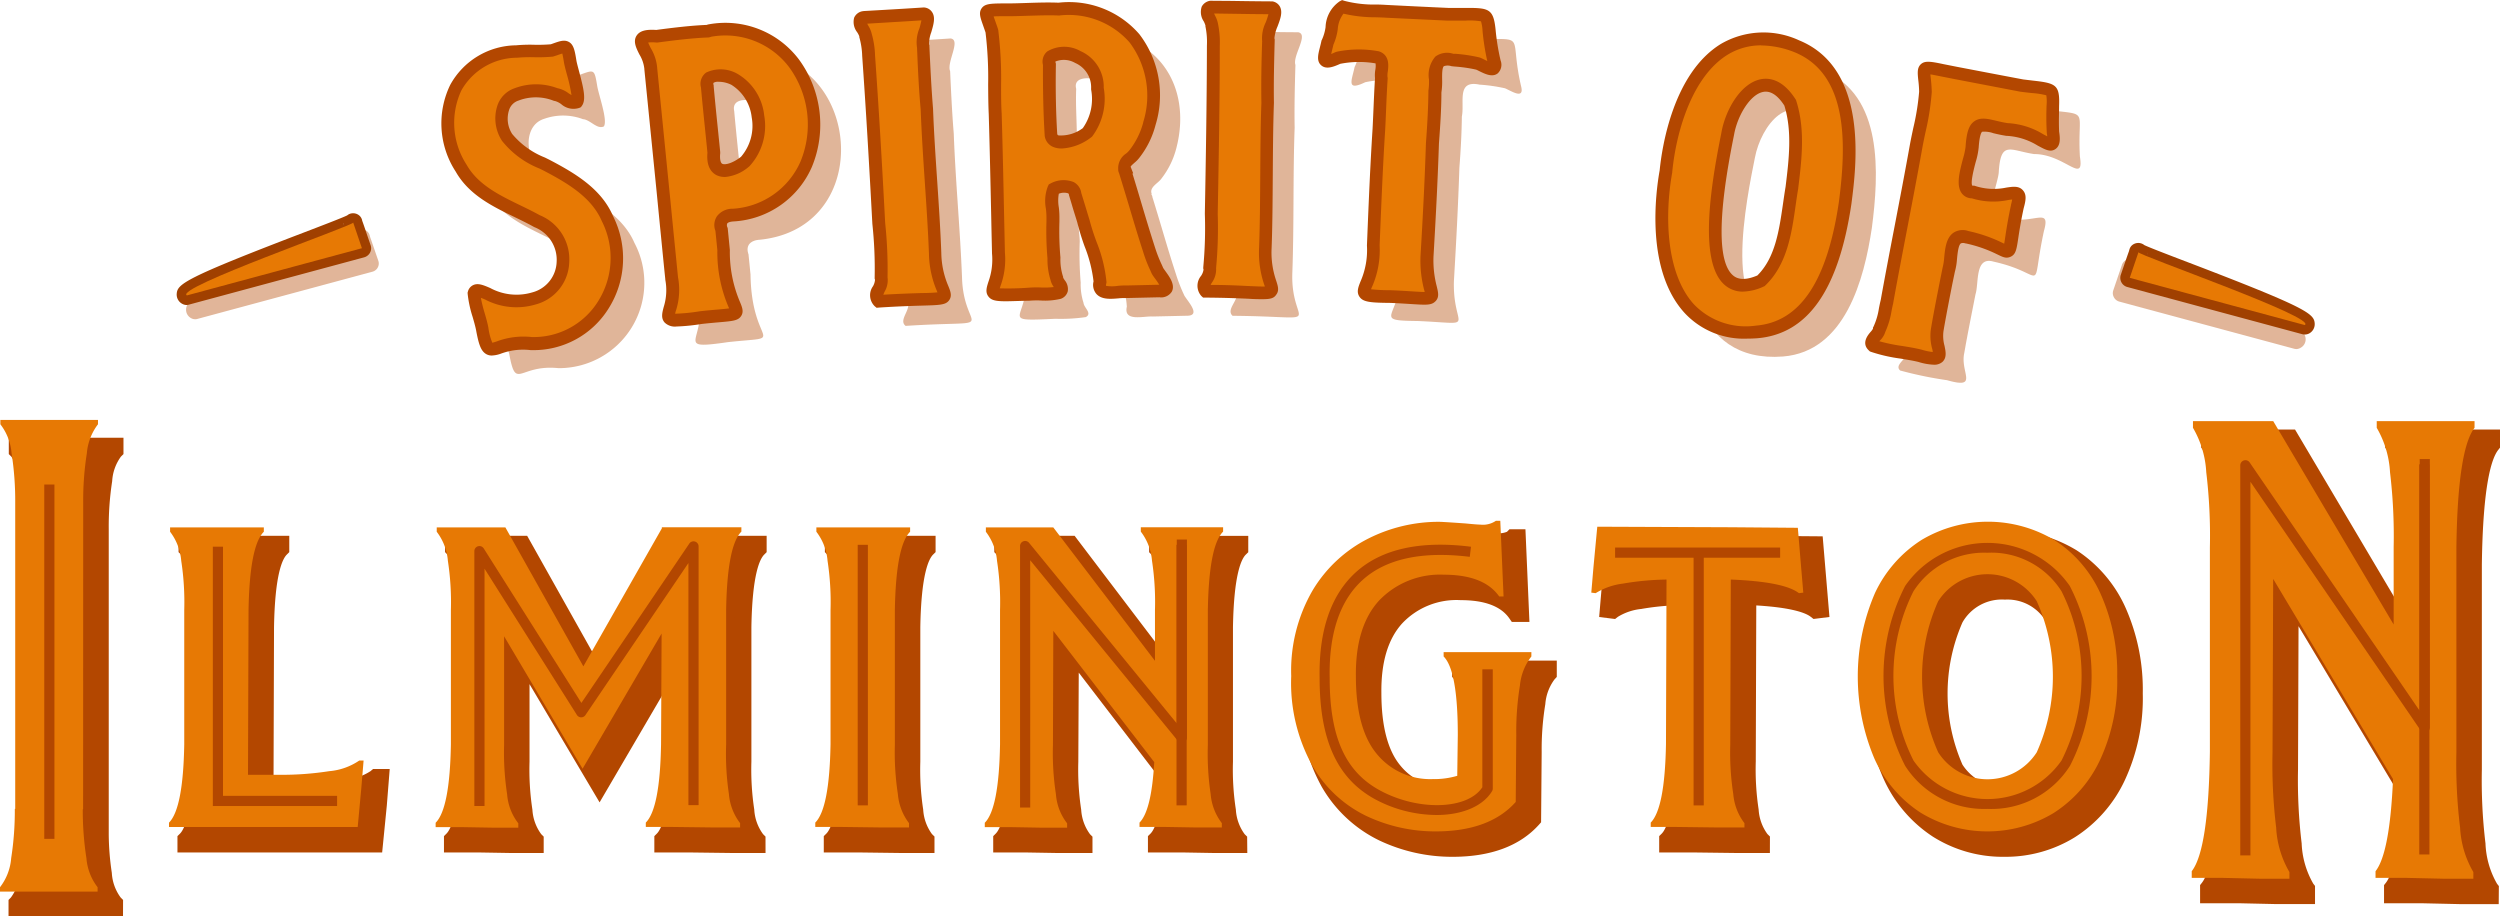 <svg xmlns="http://www.w3.org/2000/svg" width="217.995" height="79.898" viewBox="0 0 217.995 79.898"><g transform="translate(41.39 2.717)" opacity="0.4"><path d="M132.97,41.044c.3-.95,2.344,1.469,5.26.459a3.568,3.568,0,0,0,.234-6.733c-2.325-1.292-5.216-2.16-6.6-4.6-2.657-4.434-.728-9.846,4.814-10.188,1.036-.114,2.1.019,3.126-.1,1.3-.459,1.317-.564,1.564.934.12.779.95,3.053.58,3.553-.6.279-1.175-.589-1.815-.633a4.92,4.92,0,0,0-3.392-.029c-1.552.481-1.663,2.606-.852,3.769a8.627,8.627,0,0,0,3.42,2.41c2.081,1.089,4.342,2.391,5.308,4.636a7.444,7.444,0,0,1-6.628,10.923c-3.484-.355-3.686,2.033-4.294-1.267A26.372,26.372,0,0,1,132.97,41.044Z" transform="translate(-130.686 -16.06)" fill="#b14600"/><path d="M190.022,14.878c10.625-1.4,12.652,14.992,1.976,16.1-.77.038-1.286.456-1,1.267.06.58.12,1.194.177,1.77.092,6.445,3.433,5.311-1.951,5.89-4.792.7-1.938-.158-2.584-3.4-.26-2.534-.5-5.067-.757-7.616l-1.055-10.622c.044-1.5-2.182-3.056.5-2.879,1.422-.193,3.1-.4,4.434-.44C189.854,14.935,189.93,14.884,190.022,14.878Zm4.146,7.487a4.268,4.268,0,0,0-2.068-3.246c-.709-.4-2.629-.662-2.347.649.171,1.9.38,3.845.573,5.764-.225,2.173,1.549,1.723,2.736.766A4.656,4.656,0,0,0,194.168,22.365Z" transform="translate(-167.121 -12.791)" fill="#b14600"/><path d="M245.768,35.543c-.633-.5.434-1.352.206-2.043a37.159,37.159,0,0,0-.2-4.75c-.263-4.883-.535-9.7-.887-14.622a7.165,7.165,0,0,0-.272-1.767c-.073-.507-.994-1.333-.136-1.564,1.723-.1,3.484-.2,5.206-.317.95.108-.361,2.081-.035,2.85.082,1.815.168,3.636.317,5.453.155,4.2.564,8.415.722,12.6C250.851,36.3,254.328,34.992,245.768,35.543Z" transform="translate(-208.191 -9.843)" fill="#b14600"/><path d="M291.155,23.354c.706,2.255,1.327,4.5,2.062,6.739a14.088,14.088,0,0,0,.747,1.9c.339.545,1.482,1.764.165,1.735l-2.939.067c-.785-.054-2.559.491-2.255-.858-.1-1.84-1.026-3.518-1.447-5.3-.184-.694-.466-1.406-.633-2.1-.136-1.08-1.162-1.083-1.96-.7-.351.722-.057,1.656-.066,2.442a30.379,30.379,0,0,0,.082,3.56,5.271,5.271,0,0,0,.25,1.773c.025.412.795.915.193,1.235a15.169,15.169,0,0,1-2.644.146c-5.143.244-2.286.044-2.61-3.582-.089-4.06-.165-8.066-.282-12.12-.117-2.394.054-4.88-.295-7.236-.649-1.976-.95-1.811,1.365-1.853,1.495,0,2.99-.127,4.469-.063,5.976-.393,9.371,4.358,7.889,10a7.2,7.2,0,0,1-1.3,2.638c-.279.405-1.08.741-.836,1.343C291.009,23.136,291.187,23.256,291.155,23.354Zm-6.635-9.406c-.06,1.39.057,2.793.054,4.18.152.994-.434,2.787,1.178,2.578,3.626.133,4.139-6.6,1.026-7.474C286.088,12.989,284.2,12.7,284.52,13.948Z" transform="translate(-232.068 -8.913)" fill="#b14600"/><path d="M338.984,33.358c-.592-.548.529-1.317.355-2.024a37.952,37.952,0,0,0,.143-4.75c.092-4.893.171-9.716.177-14.647a7.117,7.117,0,0,0-.143-1.783c-.035-.51-.9-1.4-.022-1.583,1.726.019,3.484.057,5.213.063.95.177-.51,2.049-.241,2.85-.051,1.818-.1,3.636-.067,5.46-.152,4.2-.048,8.437-.2,12.62C344,34.485,347.56,33.43,338.984,33.358Z" transform="translate(-272.898 -8.538)" fill="#b14600"/><path d="M382.841,9.141c4.75.1,2.945-.633,4.066,4.171.276,1.159-.9.348-1.416.139a14.413,14.413,0,0,0-2.217-.317c-2.033-.428-1.289,1.53-1.542,2.784-.016,1.469-.1,2.983-.215,4.462-.108,3.281-.282,6.609-.478,9.881-.124,4.26,2.217,3.721-3.151,3.484-4.237-.044-1.324-.317-1.523-4.465.139-3.385.269-6.717.488-10.134.076-1.5.12-2.98.215-4.465-.108-.561.371-1.514-.317-1.8a8.93,8.93,0,0,0-3.442.041c-1.7.82-1.169-.168-.928-1.33.516-.95.253-2.591,1.308-3.126a16.088,16.088,0,0,0,3.917.4C379.335,8.977,381.074,9.062,382.841,9.141Z" transform="translate(-295.651 -8.47)" fill="#b14600"/><path d="M465.31,28.923c.608-6.179,3.924-13.779,11.4-10.894,5.216,2.131,4.83,8.962,4.209,13.7-.674,4.513-2.334,10.768-7.737,11.211C465.209,43.558,464.221,35.007,465.31,28.923Zm11,1.447c.317-2.486.614-5.023-.149-7.407-2.287-3.556-4.925-.158-5.444,2.663-.583,2.942-3.3,15.594,2.9,12.861C475.748,36.448,475.831,33.132,476.306,30.371Z" transform="translate(-359.087 -14.571)" fill="#b14600"/><path d="M522.864,49.587c-.5-.459.469-.925.523-1.416a10.855,10.855,0,0,0,.684-2.48c.82-4.522,1.742-9.067,2.533-13.583a36.875,36.875,0,0,0,.811-4.69c-.082-2.363-.716-2.312,1.979-1.77,2.163.415,4.3.827,6.464,1.235,3.582.456,2.445-.13,2.682,4.05.4,2.505-1.33-.225-4-.219-2.081-.317-2.895-1.2-3.072,1.52,0,.906-1.4,3.987.092,3.936,2.784.95,4.5-1.067,3.841,1.267-1.223,5.7.405,3.718-4.383,2.66-1.663-.491-1.267,1.868-1.583,2.85-.336,1.716-.684,3.417-.979,5.121-.377,1.694,1.321,3.167-1.5,2.366A33.89,33.89,0,0,1,522.864,49.587Z" transform="translate(-398.567 -19.998)" fill="#b14600"/></g><path d="M125.56,34.276c.3-.95,2.344,1.469,5.26.459A3.568,3.568,0,0,0,131.055,28c-2.325-1.292-5.216-2.147-6.6-4.6-2.657-4.434-.728-9.846,4.814-10.188,1.036-.114,2.1.019,3.123-.1,1.3-.459,1.317-.564,1.568.95.12.779.95,3.056.58,3.553-.6.279-1.175-.589-1.815-.633a4.813,4.813,0,0,0-3.392-.028c-1.552.481-1.663,2.606-.852,3.769a8.627,8.627,0,0,0,3.42,2.41c2.081,1.089,4.342,2.391,5.308,4.636a7.445,7.445,0,0,1-6.628,10.923c-3.484-.355-3.686,2.033-4.294-1.267A28.694,28.694,0,0,1,125.56,34.276Z" transform="translate(-84.232 -8.719)" fill="#e77904"/><path d="M125.9,38.541a.95.95,0,0,1-.494-.13c-.469-.276-.656-.9-.877-2.1-.076-.367-.184-.744-.3-1.143a10.066,10.066,0,0,1-.434-2.03v-.1l.032-.1a.849.849,0,0,1,.453-.538c.424-.2.89,0,1.482.253a4.814,4.814,0,0,0,3.67.383,2.85,2.85,0,0,0,2.125-2.654,3.053,3.053,0,0,0-1.926-3.028l-.063-.032c-.529-.295-1.08-.564-1.663-.846-1.967-.95-4-1.948-5.149-3.971a7.7,7.7,0,0,1-.481-7.559,6.638,6.638,0,0,1,5.745-3.455,13.3,13.3,0,0,1,1.583-.048,13.427,13.427,0,0,0,1.444-.041l.155-.054c.633-.225,1.042-.374,1.441-.139s.5.751.633,1.583c.032.206.13.564.231.95.412,1.533.633,2.5.25,3.028l-.082.114-.13.06a1.611,1.611,0,0,1-1.583-.317,1.65,1.65,0,0,0-.529-.272l-.114-.022a4.233,4.233,0,0,0-3-.057l-.073.029a1.267,1.267,0,0,0-.846.861,2.442,2.442,0,0,0,.285,2.062,7.133,7.133,0,0,0,2.85,2.049l.371.184c2.258,1.181,4.545,2.534,5.564,4.912a8.186,8.186,0,0,1-.38,8.06,7.7,7.7,0,0,1-6.765,3.636h-.048a5.536,5.536,0,0,0-2.6.317A2.625,2.625,0,0,1,125.9,38.541Zm-.95-5.023a12.981,12.981,0,0,0,.336,1.343c.117.405.238.823.317,1.241a5.147,5.147,0,0,0,.345,1.324,3.968,3.968,0,0,0,.4-.12,6.632,6.632,0,0,1,3.04-.377,6.613,6.613,0,0,0,5.786-3.119,7.1,7.1,0,0,0,.317-7c-.893-2.074-2.993-3.306-5.067-4.393l-.355-.177a7.878,7.878,0,0,1-3.268-2.41,3.566,3.566,0,0,1-.421-3.05,2.4,2.4,0,0,1,1.53-1.552,5.271,5.271,0,0,1,3.708,0,2.4,2.4,0,0,1,.972.44c.067.044.168.108.263.162A14.5,14.5,0,0,0,132.442,14c-.114-.428-.212-.795-.253-1.055s-.092-.548-.139-.735c-.13.035-.317.1-.475.158l-.342.108a13.618,13.618,0,0,1-1.64.054,12.692,12.692,0,0,0-1.485.044,5.6,5.6,0,0,0-4.858,2.85,6.7,6.7,0,0,0,.459,6.486c.985,1.735,2.85,2.648,4.674,3.531.561.272,1.143.554,1.688.858a4.155,4.155,0,0,1,2.584,4.117,3.933,3.933,0,0,1-2.9,3.664,5.876,5.876,0,0,1-4.434-.421c-.108-.044-.238-.1-.358-.146Z" transform="translate(-83.019 -7.54)" fill="#b34700"/><path d="M182.575,8.108c10.625-1.4,12.652,14.992,1.976,16.1-.77.038-1.289.453-1,1.267.057.58.117,1.194.177,1.77.092,6.445,3.433,5.311-1.951,5.89-4.792.7-1.941-.158-2.584-3.4-.26-2.534-.5-5.067-.757-7.6q-.529-5.33-1.058-10.635c.044-1.5-2.182-3.056.5-2.879,1.425-.193,3.107-.4,4.45-.44A2.108,2.108,0,0,1,182.575,8.108Zm4.155,7.487a4.263,4.263,0,0,0-2.071-3.246c-.706-.4-2.625-.665-2.347.649.174,1.916.38,3.845.573,5.764-.222,2.173,1.552,1.723,2.739.766A4.656,4.656,0,0,0,186.73,15.595Z" transform="translate(-120.64 -5.448)" fill="#e77904"/><path d="M178.46,32.718a1.279,1.279,0,0,1-1.061-.345c-.339-.38-.212-.852-.082-1.352a4.871,4.871,0,0,0,.139-2.378v-.051c-.165-1.583-.317-3.189-.478-4.785q-.139-1.416-.279-2.85L175.631,10.3v-.038A3.03,3.03,0,0,0,175.2,9c-.282-.561-.576-1.143-.241-1.65S176,6.822,176.67,6.86c1.333-.177,3.018-.386,4.393-.437a1.112,1.112,0,0,1,.25-.063,8.036,8.036,0,0,1,7.806,3.088,9.624,9.624,0,0,1,1.118,9.361,7.935,7.935,0,0,1-6.828,4.75c-.342.019-.507.108-.554.181a.418.418,0,0,0,.022.345l.022.063.187,1.9a11.079,11.079,0,0,0,.871,4.507c.2.478.355.855.127,1.229-.257.421-.709.462-1.922.567-.4.035-.906.079-1.52.146a16.785,16.785,0,0,1-2.182.222Zm-.146-1.112a16.407,16.407,0,0,0,2.191-.219c.633-.07,1.153-.114,1.564-.149.361-.032.709-.063.95-.1-.022-.06-.047-.12-.073-.174a12.079,12.079,0,0,1-.95-4.893l-.168-1.685a1.4,1.4,0,0,1,.124-1.267,1.688,1.688,0,0,1,1.393-.668,6.9,6.9,0,0,0,5.894-4.095,8.478,8.478,0,0,0-.988-8.253,6.973,6.973,0,0,0-6.771-2.654,1.286,1.286,0,0,1-.269.07h-.041c-1.352.048-3.056.26-4.389.44h-.111a3.2,3.2,0,0,0-.706,0,4.953,4.953,0,0,0,.241.516,3.937,3.937,0,0,1,.551,1.777l1.055,10.59c.1.95.187,1.9.282,2.834.155,1.583.317,3.167.472,4.75a5.928,5.928,0,0,1-.161,2.85A1.743,1.743,0,0,0,178.314,31.606Zm4.307-11.927a1.53,1.53,0,0,1-.738-.177c-.4-.219-.858-.735-.751-1.935-.054-.545-.108-1.089-.165-1.634-.136-1.33-.279-2.7-.4-4.054a1.222,1.222,0,0,1,.447-1.3,2.96,2.96,0,0,1,2.72.1,4.766,4.766,0,0,1,2.347,3.642h0a5.187,5.187,0,0,1-1.267,4.405l-.051.044a3.682,3.682,0,0,1-2.144.918Zm-.523-8.3a.766.766,0,0,0-.424.086c-.044.032-.032.136,0,.215v.067c.12,1.352.263,2.733.4,4.07.057.564.117,1.127.171,1.691v.111c-.048.475.019.823.174.909.247.136.95-.06,1.64-.608a4.128,4.128,0,0,0,.931-3.442,3.827,3.827,0,0,0-1.774-2.834,2.533,2.533,0,0,0-1.118-.263Z" transform="translate(-119.444 -4.25)" fill="#b34700"/><path d="M238.358,28.732c-.633-.5.434-1.352.206-2.043a37.737,37.737,0,0,0-.2-4.75c-.263-4.887-.535-9.7-.887-14.622A7.166,7.166,0,0,0,237.2,5.55c-.073-.507-.994-1.333-.136-1.583,1.723-.1,3.484-.2,5.2-.317.95.108-.358,2.081-.032,2.85.082,1.815.168,3.636.317,5.453.155,4.2.564,8.415.722,12.6C243.447,29.492,246.931,28.181,238.358,28.732Z" transform="translate(-161.737 -2.459)" fill="#e77904"/><path d="M236.988,28.137,236.82,28a1.339,1.339,0,0,1-.149-1.742,1.374,1.374,0,0,0,.177-.564l-.032-.092v-.1a36.711,36.711,0,0,0-.2-4.684c-.291-5.4-.554-9.941-.887-14.641a6.687,6.687,0,0,0-.253-1.644V4.461a2.027,2.027,0,0,0-.187-.355,1.456,1.456,0,0,1-.26-1.267.979.979,0,0,1,.7-.557l.111-.019,1.739-.1c1.159-.067,2.325-.136,3.461-.212h.1a.9.9,0,0,1,.681.4c.317.462.127,1.089-.066,1.754a3.077,3.077,0,0,0-.2,1.051l.035.086v.1c.089,1.938.174,3.686.317,5.428.079,2.128.225,4.269.364,6.334s.282,4.193.358,6.286a7.6,7.6,0,0,0,.611,2.85c.181.447.336.833.092,1.207-.288.44-.776.456-2.394.5-.877.025-2.081.063-3.756.171Zm.95-2.679a1.97,1.97,0,0,1-.25,1.267c-.035.076-.082.181-.117.272,1.473-.089,2.553-.12,3.36-.146.557,0,1.061-.032,1.362-.06-.019-.044-.035-.086-.051-.127a8.607,8.607,0,0,1-.69-3.224c-.079-2.074-.222-4.2-.361-6.252s-.282-4.231-.361-6.334c-.155-1.71-.241-3.446-.317-5.384a3.145,3.145,0,0,1,.2-1.678,6.812,6.812,0,0,0,.18-.719c-1.064.073-2.15.133-3.227.2l-1.5.089c.038.073.079.149.114.209a2.357,2.357,0,0,1,.285.69,7.739,7.739,0,0,1,.285,1.868c.333,4.69.6,9.235.884,14.615a38.226,38.226,0,0,1,.206,4.716Z" transform="translate(-160.548 -1.298)" fill="#b34700"/><path d="M283.782,16.557c.706,2.255,1.33,4.494,2.062,6.739a14.521,14.521,0,0,0,.747,1.9c.339.545,1.482,1.764.165,1.735L283.82,27c-.789-.054-2.559.491-2.255-.858-.1-1.84-1.029-3.518-1.447-5.3-.231-.776-.481-1.583-.719-2.34-.114-.893-1.267-.76-1.872-.453-.355.722-.057,1.656-.07,2.442a30.305,30.305,0,0,0,.085,3.556,5.251,5.251,0,0,0,.247,1.773c.029.415.8.918.2,1.238a15.223,15.223,0,0,1-2.647.146c-5.124.231-2.274.032-2.591-3.594-.092-4.06-.165-8.066-.285-12.12-.114-2.394.054-4.88-.291-7.236-.649-1.976-.95-1.811,1.362-1.853,1.495,0,2.993-.127,4.469-.063,5.963-.393,9.355,4.358,7.876,10.014a7.255,7.255,0,0,1-1.3,2.638c-.282.405-1.077.741-.839,1.343C283.64,16.338,283.814,16.462,283.782,16.557Zm-6.635-9.406c0,2.046.022,4.092.143,6.122.165,1.3,2.575.39,3.183-.2a4.948,4.948,0,0,0,.865-3.829C281.407,5.881,276.66,5.482,277.148,7.151Z" transform="translate(-185.655 -1.542)" fill="#e77904"/><path d="M272.047,26.611c-.89,0-1.251-.1-1.492-.421-.288-.377-.143-.808,0-1.267a5.678,5.678,0,0,0,.317-2.48v-.035q-.038-1.625-.07-3.24c-.063-2.9-.127-5.906-.215-8.867-.041-.849-.044-1.729-.051-2.578a33.321,33.321,0,0,0-.228-4.548c-.079-.238-.155-.447-.219-.633-.241-.681-.389-1.093-.12-1.479s.747-.412,1.761-.424h.472c.589,0,1.184-.022,1.758-.041.89-.029,1.808-.06,2.714-.022a8.106,8.106,0,0,1,7.046,2.746,8.777,8.777,0,0,1,1.412,7.917,7.792,7.792,0,0,1-1.39,2.831,2.61,2.61,0,0,1-.45.466c-.108.1-.317.272-.333.348l.225.57-.066.019c.269.868.529,1.732.785,2.6.377,1.267.766,2.562,1.181,3.841a11.748,11.748,0,0,0,.6,1.53l.117.266c.048.076.114.165.181.26.393.542.877,1.213.57,1.8a1.1,1.1,0,0,1-1.089.494l-2.936.067H282.5a4.619,4.619,0,0,0-.586.025c-.7.06-1.5.127-1.954-.4a1.219,1.219,0,0,1-.234-1.077,12.031,12.031,0,0,0-.785-3.069,20.731,20.731,0,0,1-.633-2.071c-.143-.481-.317-1-.466-1.523l-.263-.874a.138.138,0,0,0-.082-.149,1.216,1.216,0,0,0-.8.041,3.437,3.437,0,0,0,0,1.184,6.913,6.913,0,0,1,.054.852v.4a25.993,25.993,0,0,0,.086,3.107v.057a4.8,4.8,0,0,0,.215,1.583l.025.07v.076l.124.2a1.222,1.222,0,0,1,.276.985.95.95,0,0,1-.507.608l-.1.041a5.97,5.97,0,0,1-1.773.146,8.083,8.083,0,0,0-.972.019C273.21,26.579,272.545,26.611,272.047,26.611Zm-.5-1.127a24.283,24.283,0,0,0,2.483-.054,9.21,9.21,0,0,1,1.074-.022,6.822,6.822,0,0,0,1.156-.038h0a1.669,1.669,0,0,1-.291-.633,5.981,5.981,0,0,1-.26-1.872,27.268,27.268,0,0,1-.089-3.211v-.39a6.637,6.637,0,0,0-.047-.719,3.568,3.568,0,0,1,.171-1.96l.082-.165.161-.086a2.365,2.365,0,0,1,2.008-.114,1.267,1.267,0,0,1,.662.95l.228.741c.162.523.317,1.048.478,1.564A19.753,19.753,0,0,0,280,21.465a12.637,12.637,0,0,1,.852,3.442v.079l-.016.076a.478.478,0,0,0-.019.206,3.351,3.351,0,0,0,1.02,0,5.292,5.292,0,0,1,.722-.032l2.895-.067a6.022,6.022,0,0,0-.367-.542c-.1-.133-.184-.253-.244-.352L284.8,24.2l-.133-.3a11.9,11.9,0,0,1-.633-1.656c-.415-1.267-.808-2.581-1.184-3.848-.285-.95-.573-1.9-.874-2.876l-.032-.1a.634.634,0,0,1-.067-.317,1.52,1.52,0,0,1,.694-1.378,1.944,1.944,0,0,0,.269-.263,6.722,6.722,0,0,0,1.216-2.429V11a7.738,7.738,0,0,0-1.194-6.967,7.059,7.059,0,0,0-6.125-2.34h-.06c-.874-.038-1.783,0-2.66.022-.583.019-1.184.041-1.783.041h-.472c-.272,0-.554,0-.747.019.038.12.089.266.139.4.07.2.152.428.241.7l.022.092a34.01,34.01,0,0,1,.247,4.75c0,.839,0,1.707.051,2.534.089,2.983.152,5.989.212,8.893.025,1.074.047,2.144.07,3.221a6.713,6.713,0,0,1-.383,2.91Zm11.084-9.846Zm-5.7-2.35a1.821,1.821,0,0,1-.633-.1,1.219,1.219,0,0,1-.836-1.048v-.048c-.111-1.824-.158-3.8-.146-6.087a1.156,1.156,0,0,1,.377-1.181,2.872,2.872,0,0,1,2.9-.025A3.386,3.386,0,0,1,280.614,8a5.482,5.482,0,0,1-.985,4.212l-.048.054a4.6,4.6,0,0,1-2.66,1.026Zm-.361-1.267c0,.089.038.1.1.127a3.2,3.2,0,0,0,2.119-.633,4.405,4.405,0,0,0,.725-3.366v-.1a2.312,2.312,0,0,0-1.387-2.217,1.964,1.964,0,0,0-1.707-.133c-.019.019-.035.029,0,.114l.022.079v.079c-.038,2.252.006,4.222.117,6.046Z" transform="translate(-184.371 -0.341)" fill="#b34700"/><path d="M331.567,26.588c-.589-.548.532-1.317.355-2.024a36.778,36.778,0,0,0,.143-4.75c.092-4.893.171-9.716.181-14.647a7.283,7.283,0,0,0-.146-1.783c-.035-.51-.893-1.4-.019-1.583,1.723.025,3.5.063,5.206.063.95.177-.51,2.049-.241,2.85-.054,1.821-.1,3.639-.07,5.463-.149,4.2-.047,8.437-.2,12.62C336.584,27.715,340.137,26.66,331.567,26.588Z" transform="translate(-226.441 -1.195)" fill="#e77904"/><path d="M335.362,26.123c-.317,0-.713,0-1.226-.038-.877-.038-2.078-.089-3.756-.1h-.215l-.158-.146a1.347,1.347,0,0,1-.022-1.745,1.32,1.32,0,0,0,.219-.551l-.025-.092v-.1a36.643,36.643,0,0,0,.139-4.687c.082-4.434.171-9.536.181-14.666a6.588,6.588,0,0,0-.13-1.659V2.257a2,2,0,0,0-.149-.364,1.453,1.453,0,0,1-.171-1.286A1,1,0,0,1,330.789.1h.114l1.717.013c1.165.019,2.337.035,3.484.041h.1a.909.909,0,0,1,.652.443c.272.485.044,1.1-.2,1.745a3.308,3.308,0,0,0-.272,1.032l.025.089v.1c-.051,1.849-.095,3.655-.067,5.438-.076,2.125-.085,4.272-.1,6.334s-.022,4.209-.1,6.3a7.519,7.519,0,0,0,.4,2.882c.149.462.276.858,0,1.213C336.344,26.037,336.046,26.123,335.362,26.123Zm-4.538-1.245c1.473,0,2.553.063,3.36.1.557.025,1.061.048,1.362.038a.537.537,0,0,0-.041-.133,8.621,8.621,0,0,1-.456-3.262c.076-2.074.085-4.206.1-6.267s.022-4.237.1-6.334c-.029-1.751,0-3.544.066-5.384a3.133,3.133,0,0,1,.317-1.659,6.333,6.333,0,0,0,.231-.706c-1.07,0-2.16-.022-3.246-.038l-1.492-.022c.032.076.07.158.1.219a2.356,2.356,0,0,1,.247.713,7.884,7.884,0,0,1,.149,1.9c0,5.118-.1,10.239-.18,14.638A37.451,37.451,0,0,1,331.3,23.4a2,2,0,0,1-.339,1.238A1.355,1.355,0,0,0,330.824,24.878Z" transform="translate(-225.258 -0.034)" fill="#b34700"/><path d="M375.37,2.378c4.75.1,2.945-.633,4.066,4.171.272,1.159-.9.348-1.416.139a14.4,14.4,0,0,0-2.217-.317c-2.03-.428-1.286,1.53-1.542,2.784,0,1.469-.1,2.983-.215,4.462-.1,3.278-.279,6.609-.475,9.881-.124,4.26,2.217,3.721-3.167,3.484-4.24-.044-1.327-.317-1.526-4.465.143-3.385.269-6.717.488-10.134.079-1.495.124-2.98.219-4.462-.108-.561.371-1.514-.317-1.8a8.915,8.915,0,0,0-3.439.041c-1.7.82-1.169-.168-.931-1.33.519-.95.253-2.591,1.311-3.126a15.174,15.174,0,0,0,3.921.409C371.876,2.21,373.612,2.3,375.37,2.378Z" transform="translate(-249.148 -1.134)" fill="#e77904"/><path d="M372.146,26.457c-.291,0-.662-.025-1.143-.054s-1.067-.07-1.808-.1c-1.742-.016-2.385-.067-2.7-.542-.275-.409-.1-.842.1-1.343a6.808,6.808,0,0,0,.554-3.107v-.025l.038-.95c.123-3.005.253-6.115.453-9.225.029-.573.054-1.153.079-1.729.038-.877.076-1.78.133-2.673a2.719,2.719,0,0,1,.029-.735,1.9,1.9,0,0,0,.019-.557,8.487,8.487,0,0,0-3.078.038c-.694.317-1.241.475-1.64.149-.447-.367-.295-.95-.136-1.583.041-.165.086-.339.124-.516l.016-.082.038-.07a3.947,3.947,0,0,0,.317-1.1,2.835,2.835,0,0,1,1.241-2.255l.2-.1.219.07a10.135,10.135,0,0,0,2.765.317c.339,0,.678.022,1.017.041,1.748.089,3.484.174,5.235.253h1.663c1.9,0,2.3.1,2.483,1.872a19.776,19.776,0,0,0,.44,2.717,1.023,1.023,0,0,1-.25,1.118c-.469.371-1.108.054-1.622-.2-.095-.048-.184-.092-.26-.124a12.692,12.692,0,0,0-1.9-.272l-.256-.029a1.032,1.032,0,0,0-.659,0c-.158.133-.155.716-.152,1.14a6.326,6.326,0,0,1-.063,1.15c0,1.267-.082,2.686-.215,4.45-.095,2.876-.247,6.017-.475,9.868a8.98,8.98,0,0,0,.288,2.61c.12.5.215.893-.067,1.229C372.937,26.378,372.671,26.457,372.146,26.457Zm-4.64-1.343a15.59,15.59,0,0,0,1.716.082c.77.032,1.371.07,1.849.1s.868.054,1.108.054a.788.788,0,0,0-.044-.19,10.152,10.152,0,0,1-.317-2.92c.231-3.854.383-6.989.475-9.878.136-1.786.2-3.192.215-4.453V7.8a5.228,5.228,0,0,0,.051-.972,2.454,2.454,0,0,1,.561-2.008,1.729,1.729,0,0,1,1.555-.241h.165a13.615,13.615,0,0,1,2.112.317l.073.022c.1.041.231.1.367.174l.25.12a20.692,20.692,0,0,1-.415-2.651,3.344,3.344,0,0,0-.133-.811,6.017,6.017,0,0,0-1.362-.063H374.15L368.9,1.439c-.333-.022-.662-.032-.988-.041a12.1,12.1,0,0,1-2.809-.317,2.5,2.5,0,0,0-.5,1.365,5.037,5.037,0,0,1-.38,1.346c-.035.168-.076.317-.117.491-.022.1-.051.206-.073.317.092-.038.209-.089.355-.158l.12-.041a9.571,9.571,0,0,1,3.658-.041l.111.035c.861.348.751,1.251.69,1.735a1.987,1.987,0,0,0-.028.469l.016.07v.07c-.057.9-.1,1.821-.136,2.711-.022.58-.048,1.162-.079,1.745-.2,3.1-.317,6.068-.45,9.206l-.035.89a7.918,7.918,0,0,1-.633,3.544A2.651,2.651,0,0,0,367.506,25.115Z" transform="translate(-247.954 0.11)" fill="#b34700"/><path d="M457.9,22.131c.608-6.179,3.924-13.782,11.4-10.894,5.222,2.138,4.849,8.969,4.215,13.706-.671,4.513-2.331,10.768-7.734,11.211C457.8,36.769,456.805,28.212,457.9,22.131Zm11,1.447c.317-2.486.614-5.026-.152-7.407-2.286-3.556-4.921-.158-5.441,2.663-.583,2.942-3.3,15.594,2.9,12.861,2.138-2.033,2.22-5.349,2.7-8.111Z" transform="translate(-312.631 -7.212)" fill="#e77904"/><path d="M463.789,35.554a7.051,7.051,0,0,1-5.482-2.268c-3.376-3.737-2.505-10.416-2.147-12.411.193-1.96,1.15-8.434,5.333-11.015a7.384,7.384,0,0,1,6.825-.317c6.109,2.5,4.982,11.062,4.557,14.289-1.121,7.515-3.816,11.338-8.234,11.692C464.346,35.544,464.064,35.554,463.789,35.554ZM465.02,9.981a5.532,5.532,0,0,0-2.945.823c-2.993,1.846-4.45,6.48-4.817,10.2v.044c-.681,3.8-.548,8.814,1.875,11.5a6.266,6.266,0,0,0,5.419,1.872c3.832-.317,6.2-3.819,7.23-10.742.671-5.086.836-11.182-3.867-13.1a8.05,8.05,0,0,0-2.895-.589Zm-1.584,21.475a2.391,2.391,0,0,1-1.539-.526c-2.334-1.872-1.349-8.358-.405-13.076l.06-.317c.364-1.97,1.685-4.253,3.417-4.6.776-.152,1.935.025,3.034,1.739l.041.06.022.07c.8,2.505.485,5.118.174,7.645v.025c-.082.472-.152.95-.225,1.466-.342,2.41-.732,5.14-2.635,6.967l-.07.067-.089.038a4.5,4.5,0,0,1-1.767.437Zm1.97-17.437a1.033,1.033,0,0,0-.222.022c-1.153.225-2.248,2.1-2.534,3.715l-.063.317c-1.371,6.85-1.368,10.888,0,11.993.472.38,1.159.374,2.09-.019,1.568-1.555,1.9-3.94,2.236-6.245.07-.491.143-1,.225-1.485.291-2.378.592-4.836-.108-7.088-.516-.8-1.064-1.21-1.612-1.21Z" transform="translate(-311.44 -6.026)" fill="#b34700"/><path d="M515.453,42.817c-.5-.459.465-.925.522-1.416a10.858,10.858,0,0,0,.684-2.48c.82-4.522,1.742-9.067,2.533-13.583a36.864,36.864,0,0,0,.811-4.69c-.082-2.363-.716-2.312,1.979-1.77,2.163.415,4.3.827,6.464,1.235,3.582.456,2.445-.13,2.679,4.047.4,2.508-1.327-.222-4-.215-2.077-.317-2.891-1.207-3.069,1.52,0,.906-1.4,3.987.092,3.936,2.781.95,4.5-1.067,3.841,1.267-1.222,5.7.406,3.718-4.383,2.66-1.663-.491-1.267,1.868-1.583,2.85-.336,1.716-.684,3.417-.979,5.121-.377,1.694,1.321,3.167-1.5,2.366A33.831,33.831,0,0,1,515.453,42.817Z" transform="translate(-352.113 -12.655)" fill="#e77904"/><path d="M519.507,43.3a5.2,5.2,0,0,1-1.318-.241c-.484-.117-1.007-.2-1.558-.291a13.79,13.79,0,0,1-2.575-.589l-.1-.038-.079-.076c-.694-.633-.089-1.352.139-1.618a1.58,1.58,0,0,0,.212-.285v-.1l.044-.073a5.882,5.882,0,0,0,.472-1.583c.047-.25.1-.5.161-.751.386-2.138.8-4.31,1.207-6.416.45-2.344.915-4.769,1.34-7.148.086-.466.184-.928.282-1.39a21.307,21.307,0,0,0,.519-3.2,9.426,9.426,0,0,0-.079-1.061c-.06-.6-.1-1.042.238-1.349s.836-.241,1.96,0l1.248.247c1.9.364,3.8.728,5.716,1.089l.906.108c1.973.222,2.286.393,2.217,2.217,0,.523-.038,1.232,0,2.217.089.576.139,1.21-.317,1.526s-.928.029-1.561-.307a5.747,5.747,0,0,0-2.613-.839h-.086c-.44-.067-.82-.155-1.153-.234a2.342,2.342,0,0,0-.982-.127c-.051.038-.225.25-.3,1.368a6.541,6.541,0,0,1-.26,1.267c-.143.542-.475,1.805-.295,2.068h.174l.1.032a5.254,5.254,0,0,0,2.676.136c.592-.089,1.1-.168,1.454.225s.26.893.07,1.583c-.253,1.181-.38,2.014-.472,2.622-.143.95-.209,1.371-.633,1.583s-.728.032-1.213-.2a11.616,11.616,0,0,0-2.739-.95h-.035a.507.507,0,0,0-.38,0c-.218.146-.291.877-.339,1.362a5.591,5.591,0,0,1-.187,1.118l-.215,1.036c-.26,1.324-.529,2.692-.76,4.032a3.2,3.2,0,0,0,.073,1.378c.108.51.215,1.042-.184,1.412A1.077,1.077,0,0,1,519.507,43.3Zm-4.725-2.046a14.966,14.966,0,0,0,2.027.418c.548.089,1.115.181,1.663.317a5.107,5.107,0,0,0,.972.206,1.8,1.8,0,0,0-.066-.336,4.178,4.178,0,0,1-.073-1.818c.225-1.327.5-2.7.76-4.031l.231-1.15a4.78,4.78,0,0,0,.143-.906c.082-.814.174-1.732.826-2.173a1.492,1.492,0,0,1,1.292-.133,12.765,12.765,0,0,1,2.958,1.026l.155.073c.032-.168.067-.4.1-.633.089-.592.225-1.482.488-2.708v-.032a4.028,4.028,0,0,0,.108-.478,3.064,3.064,0,0,0-.393.054,6.305,6.305,0,0,1-3.116-.155,1.111,1.111,0,0,1-.861-.409c-.542-.678-.225-1.884.082-3.05a6.3,6.3,0,0,0,.225-1.032c.079-1.267.3-1.9.747-2.217.522-.386,1.159-.238,1.9-.063.3.073.633.152,1.023.212a6.566,6.566,0,0,1,3.1.969l.352.184a2.149,2.149,0,0,0-.041-.295v-.057c-.06-1.039-.035-1.786-.019-2.334a3.725,3.725,0,0,0-.022-.893,6.465,6.465,0,0,0-1.222-.193c-.269-.029-.58-.063-.95-.111h-.035l-5.732-1.1-1.267-.25c-.348-.07-.684-.139-.9-.171,0,.1.022.222.032.336.032.3.07.675.085,1.153v.051a22.208,22.208,0,0,1-.523,3.4c-.1.453-.193.906-.279,1.359-.424,2.378-.89,4.807-1.34,7.157-.405,2.106-.823,4.285-1.21,6.423v.035c-.06.241-.108.478-.155.719a7.173,7.173,0,0,1-.538,1.808,1.812,1.812,0,0,1-.447.741Z" transform="translate(-350.909 -11.499)" fill="#b34700"/><g transform="translate(16.225 20.005)" opacity="0.4"><path d="M68.879,67.6,53.618,71.713c-1.162-.633,14.568-6.106,14.5-6.353Z" transform="translate(-52.818 -64.631)" fill="#b34700" fill-rule="evenodd"/><path d="M52.024,70.891a.719.719,0,0,1-.358-.092.833.833,0,0,1-.44-.792c.057-.827.925-1.419,11.034-5.279,1.669-.633,3.395-1.3,3.8-1.492a.526.526,0,0,1,.1-.07.738.738,0,0,1,.906.108.719.719,0,0,1,.171.317h0a1,1,0,0,1,.029.114c.117.317.317.915.722,2.09a.732.732,0,0,1-.048.583.741.741,0,0,1-.459.367L52.214,70.863a.674.674,0,0,1-.19.029ZM66.1,64.83,65.667,65c-.725.288-1.723.671-2.882,1.112-.865.317-1.989.76-3.167,1.222l6.723-1.818ZM65.822,64.019ZM65.822,64.019Zm-.032-.165a.582.582,0,0,0,.032.162A.728.728,0,0,1,65.791,63.854Z" transform="translate(-51.224 -63.059)" fill="#b34700"/></g><path d="M66.579,63.406,51.318,67.523c-1.162-.633,14.568-6.109,14.5-6.353Z" transform="translate(-35.021 -41.763)" fill="#a04000" fill-rule="evenodd"/><path d="M49.539,66.612a.789.789,0,0,1-.4-.1.912.912,0,0,1-.488-.871c.06-.852.614-1.349,11.084-5.349C61.4,59.654,63.106,59,63.511,58.8l.1-.073a.83.83,0,0,1,1.007.124.773.773,0,0,1,.193.342h0a.519.519,0,0,0,.032.12c.12.317.317.928.716,2.081a.811.811,0,0,1-.051.652.839.839,0,0,1-.513.409L49.735,66.574A.82.82,0,0,1,49.539,66.612Zm14.023-6.036-.348.139c-.725.288-1.723.668-2.879,1.112l-1.678.633,5.083-1.374Zm-.317-.9ZM63.245,59.676Zm-.038-.206a.811.811,0,0,0,.038.206.811.811,0,0,1-.025-.206Z" transform="translate(-33.242 -40.016)" fill="#a04000"/><path d="M66.579,63.406,51.318,67.523c-1.162-.633,14.568-6.109,14.5-6.353Z" transform="translate(-35.021 -41.763)" fill="#e77904" fill-rule="evenodd"/><g transform="translate(184.234 22.595)" opacity="0.4"><path d="M584.09,75.756l15.265,4.117c1.162-.633-14.568-6.109-14.508-6.353Z" transform="translate(-583.343 -72.797)" fill="#b34700" fill-rule="evenodd"/><path d="M597.743,79.078a.788.788,0,0,1-.193-.025l-15.265-4.117a.75.75,0,0,1-.469-.393.741.741,0,0,1-.044-.586l.754-2.217a.744.744,0,0,1,.811-.5.766.766,0,0,1,.37.168c.393.2,2.119.855,3.8,1.495,10.109,3.857,10.98,4.434,11.037,5.276a.836.836,0,0,1-.443.792A.741.741,0,0,1,597.743,79.078Zm-14.311-5.384,6.727,1.821c-1.191-.462-2.315-.893-3.167-1.222-1.159-.443-2.157-.823-2.879-1.112l-.434-.174C583.6,73.191,583.527,73.416,583.432,73.695Zm.5-1.5h0a.778.778,0,0,0,.032-.181.844.844,0,0,1-.032.174Z" transform="translate(-581.732 -71.236)" fill="#b34700"/></g><path d="M586.39,71.573l15.261,4.117c1.165-.633-14.568-6.106-14.5-6.35Z" transform="translate(-400.681 -47.346)" fill="#a04000" fill-rule="evenodd"/><path d="M599.877,74.772a.858.858,0,0,1-.215-.029L584.4,70.627a.814.814,0,0,1-.51-.409.824.824,0,0,1-.054-.652c.393-1.153.6-1.751.719-2.078a.964.964,0,0,1,.032-.12h0a.759.759,0,0,1,.19-.342.836.836,0,0,1,1.108-.054c.405.2,2.116.855,3.775,1.488,10.473,4,11.027,4.5,11.084,5.349a.919.919,0,0,1-.485.871A.839.839,0,0,1,599.877,74.772Zm-14.2-5.507,5.067,1.374-1.675-.633c-1.156-.44-2.157-.823-2.882-1.112l-.336-.139Zm.481-1.416ZM586.161,67.849Zm.035-.206a.906.906,0,0,1-.035.2A.78.78,0,0,0,586.2,67.643Z" transform="translate(-398.907 -45.602)" fill="#a04000"/><path d="M586.39,71.573l15.261,4.117c1.165-.633-14.568-6.106-14.5-6.35Z" transform="translate(-400.681 -47.346)" fill="#e77904" fill-rule="evenodd"/><path d="M12.226,125.714a4.68,4.68,0,0,1,.975-2.534v-.38H4.695v.38a4.752,4.752,0,0,1,.972,2.534,26.713,26.713,0,0,1,.317,4.3V155.8H5.952a26.767,26.767,0,0,1-.317,4.3,4.806,4.806,0,0,1-.975,2.534v.383h8.51v-.383a4.788,4.788,0,0,1-.975-2.534,25.814,25.814,0,0,1-.279-3.42V130.008a26.712,26.712,0,0,1,.31-4.294Z" transform="translate(-3.181 -83.875)" fill="#b34700"/><path d="M12.322,162.147H2.34v-1.425l.209-.215a3.989,3.989,0,0,0,.77-2.138,26.372,26.372,0,0,0,.3-4.2v-.738h.029V128.382a26,26,0,0,0-.3-4.18,4.033,4.033,0,0,0-.766-2.141l-.219-.215V120.42h10v1.425l-.219.215a4.018,4.018,0,0,0-.766,2.141,25.893,25.893,0,0,0-.3,4.18v26.685a23.882,23.882,0,0,0,.269,3.3,3.971,3.971,0,0,0,.766,2.138l.215.219ZM4.2,160.668h6.271a7.8,7.8,0,0,1-.586-2.062,25.852,25.852,0,0,1-.288-3.522v-26.7a27.394,27.394,0,0,1,.317-4.434h0a7.962,7.962,0,0,1,.583-2.065H4.227a7.917,7.917,0,0,1,.583,2.065,27.476,27.476,0,0,1,.317,4.434v26.542H5.083a25.741,25.741,0,0,1-.317,3.683,7.8,7.8,0,0,1-.57,2.062Z" transform="translate(-1.596 -82.249)" fill="#b34700"/><path d="M67.965,172.5l-.317,3.42H51.19v-.38q1.235-1.235,1.33-6.844V157a24.142,24.142,0,0,0-.26-4.291,4.73,4.73,0,0,0-.975-2.534v-.38h8.174v.38q-1.241,1.235-1.33,6.844l-.032,14.33h2.755a27.165,27.165,0,0,0,4.323-.317,5.617,5.617,0,0,0,2.616-.928h.38Z" transform="translate(-34.975 -102.325)" fill="#b34700"/><path d="M66.7,175.022H48.85V173.6l.219-.215c.38-.383,1.036-1.713,1.115-6.334V155.372a23.556,23.556,0,0,0-.253-4.18,4.032,4.032,0,0,0-.766-2.141l-.219-.215V147.41H58.6v1.425l-.215.215c-.383.383-1.036,1.713-1.115,6.334l-.044,13.6h2.014a26.789,26.789,0,0,0,4.206-.3,4.72,4.72,0,0,0,2.249-.757l.206-.181h1.457l-.253,3.186Zm-16-1.476h14.66l.266-2.749.1-1.2a8.868,8.868,0,0,1-2.043.542,27.87,27.87,0,0,1-4.434.317H55.767l.048-15.094c.054-3.126.361-5.232.95-6.48H50.8a7.8,7.8,0,0,1,.586,2.062,25.017,25.017,0,0,1,.269,4.434v11.676C51.605,170.19,51.3,172.3,50.706,173.547Z" transform="translate(-33.376 -100.691)" fill="#b34700"/><path d="M150.149,172.974a4.805,4.805,0,0,0,.975,2.534v.38h-2.233l-3.756-.048H142.9v-.38q1.235-1.235,1.33-6.844l.048-9.646-6.891,11.784-6.841-11.547v9.456a23.849,23.849,0,0,0,.26,4.3,4.806,4.806,0,0,0,.975,2.534v.38h-2.233l-2.758-.047H124.56v-.38q1.235-1.235,1.33-6.844v-11.67a24.143,24.143,0,0,0-.26-4.3,4.73,4.73,0,0,0-.975-2.534v-.38h5.989l6.793,12.107,6.844-12.034v-.1h6.939v.38q-1.235,1.235-1.33,6.844V168.66A23.846,23.846,0,0,0,150.149,172.974Z" transform="translate(-85.109 -102.256)" fill="#b34700"/><path d="M150.27,175.07H147.3l-3.765-.048h-2.961V173.6l.215-.215c.383-.383,1.036-1.713,1.115-6.334l.032-6.882L135.8,170.655l-6.109-10.308v6.761a23.281,23.281,0,0,0,.25,4.18,3.991,3.991,0,0,0,.77,2.141l.215.215v1.425h-2.971l-2.771-.047H122.23V173.6l.215-.215c.383-.383,1.036-1.713,1.115-6.334V155.372a23.3,23.3,0,0,0-.253-4.18,4.032,4.032,0,0,0-.766-2.141l-.215-.215V147.41h7.157l6.369,11.353,6.1-10.717v-.633h8.415v1.425l-.215.215c-.383.383-1.039,1.716-1.115,6.334v11.718a23.317,23.317,0,0,0,.25,4.18h0a3.988,3.988,0,0,0,.766,2.141l.215.215Zm-26.184-1.523H125.2l2.771.047h1.1a7.866,7.866,0,0,1-.586-2.065,24.674,24.674,0,0,1-.272-4.434V154.957l7.578,12.785,7.648-13.076-.063,12.4c-.051,3.126-.358,5.232-.95,6.483h1.115l4.871.047a7.865,7.865,0,0,1-.586-2.065,24.5,24.5,0,0,1-.269-4.434V155.378c.054-3.126.361-5.235.95-6.483h-5.336l-7.331,12.88-7.224-12.886h-4.434a7.8,7.8,0,0,1,.586,2.062,24.5,24.5,0,0,1,.269,4.434v11.673C124.985,170.19,124.691,172.3,124.086,173.547Z" transform="translate(-83.517 -100.691)" fill="#b34700"/><path d="M236.417,173.022a4.826,4.826,0,0,0,.972,2.534v.38h-2.217l-3.705-.048H229.25v-.38q1.232-1.235,1.33-6.844v-11.68a23.83,23.83,0,0,0-.263-4.3,4.732,4.732,0,0,0-.972-2.534v-.38h8.171v.38q-1.235,1.235-1.33,6.844V168.73A23.827,23.827,0,0,0,236.417,173.022Z" transform="translate(-156.645 -102.304)" fill="#b34700"/><path d="M236.463,175.07h-2.974l-3.715-.048H226.81V173.6l.219-.215c.38-.383,1.036-1.713,1.112-6.334V155.372a23.341,23.341,0,0,0-.25-4.18,4.021,4.021,0,0,0-.77-2.141l-.215-.215V147.41h9.653v1.425l-.219.215c-.38.383-1.036,1.716-1.112,6.334V167.1a23.05,23.05,0,0,0,.25,4.18h0a4.017,4.017,0,0,0,.766,2.141l.219.215Zm-7.8-1.523h1.118l4.82.047a8,8,0,0,1-.583-2.065,24.482,24.482,0,0,1-.272-4.434V155.378c.054-3.126.358-5.235.95-6.483H228.77a7.936,7.936,0,0,1,.583,2.062,24.765,24.765,0,0,1,.272,4.434v11.673C229.565,170.19,229.258,172.3,228.666,173.547Z" transform="translate(-154.978 -100.691)" fill="#b34700"/><path d="M295.485,173.022a4.73,4.73,0,0,0,.975,2.534v.38h-2.242l-2.708-.048h-2.236v-.38q1.045-1.045,1.286-5.276l-8.791-11.452-.047,9.931a23.556,23.556,0,0,0,.26,4.3,4.806,4.806,0,0,0,.975,2.534v.38h-2.233l-2.711-.047H275.78v-.38q1.235-1.235,1.33-6.844v-11.67a24.137,24.137,0,0,0-.26-4.3,4.73,4.73,0,0,0-.975-2.534v-.38h5.894l8.839,11.642v-4.427a24.117,24.117,0,0,0-.253-4.291,4.733,4.733,0,0,0-.972-2.534v-.38h7.173v.38q-1.235,1.235-1.33,6.844V168.74A23.852,23.852,0,0,0,295.485,173.022Z" transform="translate(-188.439 -102.304)" fill="#b34700"/><path d="M295.616,175.07h-2.983l-2.72-.048h-2.961V173.6l.219-.215c.317-.317.842-1.3,1.048-4.522l-7.3-9.52-.038,7.772a23.3,23.3,0,0,0,.25,4.177,3.992,3.992,0,0,0,.77,2.141l.215.215v1.425h-2.971l-2.724-.047H273.46V173.6l.215-.215c.383-.383,1.036-1.713,1.115-6.334V155.372a23.305,23.305,0,0,0-.253-4.18,4.032,4.032,0,0,0-.766-2.141l-.215-.215V147.41h7l7.734,10.185v-2.217a23.281,23.281,0,0,0-.25-4.18,4.022,4.022,0,0,0-.77-2.141l-.215-.215v-1.425H295.7v1.425l-.219.215c-.383.383-1.036,1.713-1.115,6.334v11.718a22.966,22.966,0,0,0,.253,4.18,3.988,3.988,0,0,0,.766,2.141l.218.215Zm-6.784-1.523h1.118l2.72.047h1.1a7.867,7.867,0,0,1-.586-2.065h0a24.434,24.434,0,0,1-.269-4.434V155.378c.051-3.129.358-5.235.95-6.483h-4.953a7.935,7.935,0,0,1,.583,2.062,24.7,24.7,0,0,1,.272,4.434v6.6l-9.944-13.1h-4.408a7.8,7.8,0,0,1,.586,2.062,24.5,24.5,0,0,1,.269,4.434v11.673c-.051,3.129-.358,5.235-.95,6.486h1.115l2.724.047h1.1a7.867,7.867,0,0,1-.586-2.065,24.776,24.776,0,0,1-.272-4.434l.057-12.079L289.735,168.4v.272A14.6,14.6,0,0,1,288.832,173.547Z" transform="translate(-186.854 -100.691)" fill="#b34700"/><path d="M380.125,162.315a24.861,24.861,0,0,0-.333,4.3l-.035,5.846q-2.283,2.565-6.986,2.565a14.052,14.052,0,0,1-6.058-1.355,10.872,10.872,0,0,1-4.706-4.4,14.908,14.908,0,0,1-1.827-7.794A13.932,13.932,0,0,1,362.055,154a11.913,11.913,0,0,1,4.823-4.491,13.659,13.659,0,0,1,6.179-1.473q.332,0,2.328.143.95.095,1.283.1a2.019,2.019,0,0,0,1.378-.333h.383l.285,6.606h-.383q-1.33-1.9-4.845-1.9a7.356,7.356,0,0,0-5.631,2.255q-2.068,2.261-2.021,6.581,0,4.611,1.831,6.8a6.034,6.034,0,0,0,4.871,2.185,7.13,7.13,0,0,0,2.138-.285l.048-3.563q0-5.605-1.235-6.844v-.38h7.651v.38A4.792,4.792,0,0,0,380.125,162.315Z" transform="translate(-246.11 -101.054)" fill="#b34700"/><path d="M371.133,174.173a14.83,14.83,0,0,1-6.375-1.425,11.657,11.657,0,0,1-5.023-4.684,15.716,15.716,0,0,1-1.935-8.174,14.719,14.719,0,0,1,1.989-7.873,12.668,12.668,0,0,1,5.121-4.75,14.441,14.441,0,0,1,6.508-1.552c.152,0,.567,0,2.382.143.77.079,1.093.095,1.229.095a1.761,1.761,0,0,0,.865-.124l.215-.219h1.39l.348,8.082h-1.536l-.222-.317c-.735-1.055-2.163-1.583-4.241-1.583a6.5,6.5,0,0,0-5.086,2.017c-1.245,1.359-1.856,3.4-1.824,6.074,0,2.888.557,5.016,1.656,6.334a5.233,5.233,0,0,0,4.3,1.922,7.282,7.282,0,0,0,1.406-.124l.041-3c0-4.6-.633-5.928-1.02-6.312l-.215-.215v-1.425h9.127v1.425l-.206.225a4.134,4.134,0,0,0-.795,2.15h0a24.338,24.338,0,0,0-.317,4.171l-.051,6.128-.184.209C377.011,173.226,374.474,174.173,371.133,174.173Zm.285-26.992a12.984,12.984,0,0,0-5.846,1.4,11.258,11.258,0,0,0-4.541,4.212,13.268,13.268,0,0,0-1.764,7.094,14.288,14.288,0,0,0,1.723,7.414,10.207,10.207,0,0,0,4.386,4.117,13.376,13.376,0,0,0,5.745,1.286c2.774,0,4.874-.716,6.248-2.122l.044-5.558a25.717,25.717,0,0,1,.345-4.434h0a7.921,7.921,0,0,1,.6-2.052h-5.406c.586,1.251.865,3.36.865,6.483l-.057,4.117-.51.161a7.873,7.873,0,0,1-2.359.317,6.77,6.77,0,0,1-5.438-2.451c-1.362-1.625-2-4.031-2-7.284-.035-3.053.709-5.438,2.217-7.078a8.039,8.039,0,0,1,6.175-2.5,7.43,7.43,0,0,1,4.434,1.172l-.193-4.161a4.467,4.467,0,0,1-1.061.108c-.253,0-.7-.032-1.355-.1C372.064,147.206,371.557,147.181,371.418,147.181Z" transform="translate(-244.484 -99.461)" fill="#b34700"/><path d="M455.189,172.878a4.679,4.679,0,0,0,.975,2.534v.38h-2.236l-3.705-.048h-2.233v-.38q1.235-1.235,1.33-6.844l.047-14.349a24.422,24.422,0,0,0-3.826.355,5.79,5.79,0,0,0-2.353.833l-.38-.047.19-2.236.317-3.515,11.642.048,5.846.048.285,3.42.19,2.236-.38.048q-1.283-1-5.941-1.188l-.044,14.4A23.556,23.556,0,0,0,455.189,172.878Z" transform="translate(-302.572 -102.161)" fill="#b34700"/><path d="M455.188,174.954h-2.974l-3.715-.047h-2.964v-1.425l.219-.215c.38-.383,1.036-1.713,1.115-6.334l.044-13.573a22.161,22.161,0,0,0-2.952.317,4.8,4.8,0,0,0-2.027.684l-.244.19-1.39-.174.25-2.939.4-4.2,12.316.051,6.524.054.592,7.031-1.39.174-.241-.187c-.38-.3-1.5-.8-4.75-.994l-.044,13.618a23.263,23.263,0,0,0,.25,4.177h0a4.032,4.032,0,0,0,.766,2.141l.219.215Zm-7.8-1.523h1.118l4.82.047a8,8,0,0,1-.583-2.065h0a24.7,24.7,0,0,1-.272-4.434l.051-15.154.766.029a17.442,17.442,0,0,1,5.46.842l-.317-3.883-5.168-.041-10.967-.047-.364,3.978a9.356,9.356,0,0,1,1.754-.472,25.468,25.468,0,0,1,3.943-.371l.757-.016-.051,15.109C448.29,170.074,447.986,172.183,447.391,173.431Z" transform="translate(-300.857 -100.575)" fill="#b34700"/><path d="M537.3,169.005a10.984,10.984,0,0,1-4.063,4.633,11.2,11.2,0,0,1-11.594-.047,10.987,10.987,0,0,1-4.016-4.7,16.611,16.611,0,0,1-1.451-7.154,16.294,16.294,0,0,1,1.5-7.268,11,11,0,0,1,4.063-4.633,11.287,11.287,0,0,1,11.642.048,10.841,10.841,0,0,1,3.994,4.7,16.82,16.82,0,0,1,1.425,7.151A16.3,16.3,0,0,1,537.3,169.005Zm-5.51-.687a16.177,16.177,0,0,0,0-13.165,5.11,5.11,0,0,0-8.6,0,16.143,16.143,0,0,0,0,13.165,5.111,5.111,0,0,0,8.6,0Z" transform="translate(-352.706 -101.258)" fill="#b34700"/><path d="M525.9,174.36a11.4,11.4,0,0,1-6.242-1.755,11.762,11.762,0,0,1-4.285-5.013,17.378,17.378,0,0,1-1.52-7.468,17,17,0,0,1,1.583-7.6,11.807,11.807,0,0,1,4.336-4.937,12.034,12.034,0,0,1,12.43.054,11.639,11.639,0,0,1,4.263,5.016,17.608,17.608,0,0,1,1.495,7.461,16.975,16.975,0,0,1-1.583,7.6h0a11.8,11.8,0,0,1-4.339,4.937A11.481,11.481,0,0,1,525.9,174.36Zm0-26.992a10.014,10.014,0,0,0-5.349,1.482,10.316,10.316,0,0,0-3.8,4.332,15.509,15.509,0,0,0-1.419,6.942,15.9,15.9,0,0,0,1.378,6.837,10.336,10.336,0,0,0,3.746,4.4,10.451,10.451,0,0,0,10.806.041,10.313,10.313,0,0,0,3.8-4.332h0a15.513,15.513,0,0,0,1.419-6.945,16.15,16.15,0,0,0-1.362-6.837,10.165,10.165,0,0,0-3.718-4.4A10.046,10.046,0,0,0,525.9,147.368Zm0,22.431a5.378,5.378,0,0,1-4.934-2.714,16.887,16.887,0,0,1,0-13.934,5.845,5.845,0,0,1,9.871,0,16.855,16.855,0,0,1,0,13.934h0A5.379,5.379,0,0,1,525.9,169.8Zm0-17.868a3.957,3.957,0,0,0-3.664,1.992,15.464,15.464,0,0,0,0,12.4,4.369,4.369,0,0,0,7.331,0h0a15.463,15.463,0,0,0,0-12.4,3.9,3.9,0,0,0-3.667-1.986Z" transform="translate(-351.114 -99.649)" fill="#b34700"/><path d="M631.5,155.961a8.564,8.564,0,0,0,1.159,3.876v.58h-2.657l-3.218-.073h-2.654v-.58q1.238-1.583,1.523-8.038l-10.451-17.45-.057,15.132a46.47,46.47,0,0,0,.317,6.552,8.565,8.565,0,0,0,1.159,3.876v.58h-2.657l-3.218-.073H608.1v-.58q1.469-1.881,1.583-10.429V131.525a46.488,46.488,0,0,0-.317-6.552,8.523,8.523,0,0,0-1.159-3.876v-.576h7.005l10.5,17.735v-6.73a46.506,46.506,0,0,0-.317-6.552,8.6,8.6,0,0,0-1.159-3.876v-.576h8.529v.576q-1.466,1.9-1.584,10.429v17.884a46.016,46.016,0,0,0,.317,6.552Z" transform="translate(-415.516 -82.317)" fill="#b34700"/><path d="M631.8,159.535h-3.392l-3.233-.073H621.8v-1.583l.158-.2c.491-.633,1.124-2.429,1.359-7.392L614.345,135.3,614.3,147.78a46.1,46.1,0,0,0,.317,6.457,7.631,7.631,0,0,0,1.01,3.512l.155.2v1.583h-3.408l-3.233-.073H605.76v-1.583l.158-.2c.6-.77,1.333-3.126,1.425-9.982V129.906a46.594,46.594,0,0,0-.317-6.461,7.6,7.6,0,0,0-1.01-3.512l-.155-.2V118.15h8.177l9.346,15.787v-4.031a46.014,46.014,0,0,0-.317-6.461,7.618,7.618,0,0,0-1.007-3.512l-.155-.2V118.15h10.008v1.583l-.158.2c-.6.77-1.333,3.126-1.425,9.982v17.874a46.014,46.014,0,0,0,.317,6.461h0a7.6,7.6,0,0,0,1.007,3.512l.158.2Zm-8.3-1.552h1.691l3.233.073H630.1a11.524,11.524,0,0,1-.925-3.62,46.943,46.943,0,0,1-.317-6.651v-17.88c.085-6.492.735-9.064,1.349-10.267h-6.59a11.609,11.609,0,0,1,.925,3.62,47.42,47.42,0,0,1,.317,6.651v9.422l-11.664-19.7h-5.618a11.687,11.687,0,0,1,.928,3.62,47.982,47.982,0,0,1,.317,6.651v17.8c-.089,6.492-.738,9.064-1.352,10.267h1.685l3.237.073h1.679a11.612,11.612,0,0,1-.925-3.62,47.071,47.071,0,0,1-.317-6.651l.067-17.779,11.924,19.917v.222c-.187,3.911-.614,6.445-1.314,7.851Z" transform="translate(-413.917 -80.698)" fill="#b34700"/><path d="M7.245,122.724a26.355,26.355,0,0,1,.317-4.3,4.826,4.826,0,0,1,.972-2.534v-.38H.022v.38A4.767,4.767,0,0,1,1,118.424a26.714,26.714,0,0,1,.317,4.3v26.7H1.282a26.738,26.738,0,0,1-.317,4.3,4.73,4.73,0,0,1-.975,2.534v.38H8.5v-.38a4.767,4.767,0,0,1-.975-2.534,27.049,27.049,0,0,1-.317-4.266h.029Z" transform="translate(0.01 -78.894)" fill="#e77904"/><path d="M63.292,167.807l-.317,3.42H46.52v-.38q1.235-1.235,1.33-6.841V152.314a23.847,23.847,0,0,0-.263-4.3,4.81,4.81,0,0,0-.972-2.534v-.38h8.174v.38q-1.238,1.235-1.333,6.841l-.048,14.353h2.765a26.779,26.779,0,0,0,4.323-.317,5.458,5.458,0,0,0,2.613-.925h.38Z" transform="translate(-31.784 -99.113)" fill="#e77904"/><path d="M145.513,168.327a4.805,4.805,0,0,0,.975,2.534v.38h-2.233l-3.756-.047h-2.233v-.38q1.235-1.235,1.33-6.841l.048-9.646-6.891,11.79L125.91,154.57v9.472a23.828,23.828,0,0,0,.263,4.3,4.691,4.691,0,0,0,.975,2.534v.38h-2.236l-2.755-.047H119.94v-.38q1.235-1.235,1.33-6.841v-11.7a23.848,23.848,0,0,0-.263-4.3,4.81,4.81,0,0,0-.972-2.534v-.38h5.986l6.8,12.117,6.844-12.034v-.095H146.6v.38q-1.235,1.235-1.33,6.841v11.762a23.562,23.562,0,0,0,.244,4.285Z" transform="translate(-81.953 -99.086)" fill="#e77904"/><path d="M231.672,168.355a4.826,4.826,0,0,0,.972,2.534v.38h-2.233l-3.705-.048H224.47v-.38q1.235-1.235,1.33-6.841V152.314a23.871,23.871,0,0,0-.26-4.3,4.79,4.79,0,0,0-.975-2.534v-.38h8.174v.38q-1.235,1.235-1.33,6.841V164.07A23.828,23.828,0,0,0,231.672,168.355Z" transform="translate(-153.379 -99.113)" fill="#e77904"/><path d="M290.835,168.327a4.806,4.806,0,0,0,.975,2.534v.38h-2.233l-2.711-.047h-2.233v-.38q1.045-1.045,1.283-5.273l-8.8-11.445-.032,9.947a23.559,23.559,0,0,0,.26,4.3,4.691,4.691,0,0,0,.975,2.534v.38H276.08l-2.708-.047H271.14v-.38q1.235-1.235,1.33-6.841v-11.7a23.847,23.847,0,0,0-.263-4.3,4.809,4.809,0,0,0-.972-2.534v-.38h5.878l8.867,11.635v-4.434a23.86,23.86,0,0,0-.26-4.3,4.79,4.79,0,0,0-.975-2.534v-.38h7.176v.38q-1.235,1.235-1.33,6.841v11.762A23.853,23.853,0,0,0,290.835,168.327Z" transform="translate(-185.269 -99.086)" fill="#e77904"/><path d="M375.452,157.655a24.854,24.854,0,0,0-.317,4.3l-.047,5.843q-2.283,2.565-6.986,2.568a14.053,14.053,0,0,1-6.058-1.355,10.872,10.872,0,0,1-4.706-4.4,14.908,14.908,0,0,1-1.827-7.794,13.933,13.933,0,0,1,1.875-7.483,11.914,11.914,0,0,1,4.823-4.491,13.649,13.649,0,0,1,6.179-1.473q.317,0,2.328.143.95.095,1.267.1a2.018,2.018,0,0,0,1.378-.333h.38l.285,6.6h-.38q-1.33-1.9-4.845-1.9a7.35,7.35,0,0,0-5.631,2.258q-2.065,2.258-2.021,6.581,0,4.608,1.83,6.8a6.022,6.022,0,0,0,4.871,2.185,7.13,7.13,0,0,0,2.138-.285l.048-3.563q0-5.612-1.235-6.844v-.38h7.651v.38A4.872,4.872,0,0,0,375.452,157.655Z" transform="translate(-242.919 -97.869)" fill="#e77904"/><path d="M450.52,168.225a4.826,4.826,0,0,0,.972,2.534v.38h-2.233l-3.705-.047h-2.233v-.38q1.229-1.235,1.33-6.841l.047-14.353a24.374,24.374,0,0,0-3.826.358,5.828,5.828,0,0,0-2.353.83l-.38-.047.19-2.233.332-3.515,11.642.047,5.846.048.285,3.42.19,2.233-.38.047q-1.283-1-5.941-1.188l-.047,14.422a23.825,23.825,0,0,0,.263,4.285Z" transform="translate(-299.381 -98.983)" fill="#e77904"/><path d="M532.633,164.318a11,11,0,0,1-4.063,4.633,11.2,11.2,0,0,1-11.594-.048,10.979,10.979,0,0,1-4.016-4.706,18.406,18.406,0,0,1,.048-14.435,11.024,11.024,0,0,1,4.063-4.633,11.306,11.306,0,0,1,11.642.047,10.869,10.869,0,0,1,3.993,4.706,16.792,16.792,0,0,1,1.425,7.151A16.32,16.32,0,0,1,532.633,164.318Zm-5.514-.681a16.136,16.136,0,0,0,0-13.162,5.1,5.1,0,0,0-8.6,0,16.143,16.143,0,0,0,0,13.165,5.1,5.1,0,0,0,8.6,0Z" transform="translate(-349.515 -98.047)" fill="#e77904"/><path d="M626.86,151.294a8.536,8.536,0,0,0,1.156,3.873v.58h-2.654l-3.218-.073h-2.657v-.58q1.245-1.583,1.526-8.034l-10.451-17.453-.057,15.135a46.015,46.015,0,0,0,.317,6.552,8.534,8.534,0,0,0,1.156,3.873v.58h-2.647l-3.218-.073H603.46v-.58q1.469-1.881,1.583-10.426V126.855a46.506,46.506,0,0,0-.317-6.552,8.552,8.552,0,0,0-1.159-3.873v-.58h7l10.5,17.735v-6.73a46.979,46.979,0,0,0-.317-6.552,8.607,8.607,0,0,0-1.159-3.873v-.58h8.529v.58q-1.469,1.9-1.583,10.426v17.887A46,46,0,0,0,626.86,151.294Z" transform="translate(-412.345 -79.126)" fill="#e77904"/><rect width="0.887" height="22.72" transform="translate(74.79 47.507)" fill="#b34700"/><rect width="0.887" height="21.934" transform="translate(147.677 48.296)" fill="#b34700"/><rect width="14.391" height="0.887" transform="translate(140.833 47.745)" fill="#b34700"/><path d="M69.427,173.025H58.59V150.41h.887v21.728h9.95Z" transform="translate(-40.032 -102.741)" fill="#b34700"/><path d="M131.487,172.023H130.6V149.794a.443.443,0,0,1,.817-.234l8.516,13.472,9.409-13.893a.443.443,0,0,1,.811.25v22.555h-.887V150.833l-8.978,13.257a.443.443,0,0,1-.741,0l-8.06-12.763Z" transform="translate(-89.237 -101.739)" fill="#b34700"/><path d="M281.737,171.816h-.887v-22.8a.443.443,0,0,1,.785-.282l12.88,15.746V148.45h.887v17.276a.443.443,0,0,1-.294.418.45.45,0,0,1-.494-.136l-12.88-15.755Z" transform="translate(-191.904 -101.402)" fill="#b34700"/><rect width="0.887" height="22.72" transform="translate(102.589 47.507)" fill="#b34700"/><path d="M617.7,160.841h-.887V126.825a.45.45,0,0,1,.317-.424.44.44,0,0,1,.5.174l14.831,21.662V126.28h.884v23.4a.443.443,0,0,1-.811.25L617.7,128.266Z" transform="translate(-421.467 -86.253)" fill="#b34700"/><rect width="0.887" height="34.019" transform="translate(210.955 40.489)" fill="#b34700"/><path d="M373.519,173.436a11.458,11.458,0,0,1-5.333-1.359c-3.319-1.792-4.864-5.156-4.864-10.587-.079-4.146.988-7.255,3.167-9.228,2.242-2.024,5.621-2.774,10.033-2.217l-.108.88c-4.149-.51-7.284.165-9.333,2.008-1.989,1.792-2.958,4.674-2.882,8.551,0,5.149,1.355,8.174,4.4,9.818,3.37,1.818,7.645,1.666,8.912-.288v-10.28h.909v10.394a.443.443,0,0,1-.057.222C377.544,172.711,375.682,173.436,373.519,173.436Z" transform="translate(-248.254 -102.37)" fill="#b34700"/><path d="M527.667,172.565a8.167,8.167,0,0,1-7.186-3.762,17.25,17.25,0,0,1,0-15.673,8.738,8.738,0,0,1,14.362,0,17.187,17.187,0,0,1,.019,15.673A8.1,8.1,0,0,1,527.667,172.565Zm0-22.336a7.33,7.33,0,0,0-6.457,3.36,16.441,16.441,0,0,0,0,14.755,7.878,7.878,0,0,0,12.912,0,16.434,16.434,0,0,0,0-14.752A7.235,7.235,0,0,0,527.667,150.228Z" transform="translate(-354.36 -102.031)" fill="#b34700"/><rect width="0.887" height="30.897" transform="translate(3.86 42.25)" fill="#b34700"/></svg>